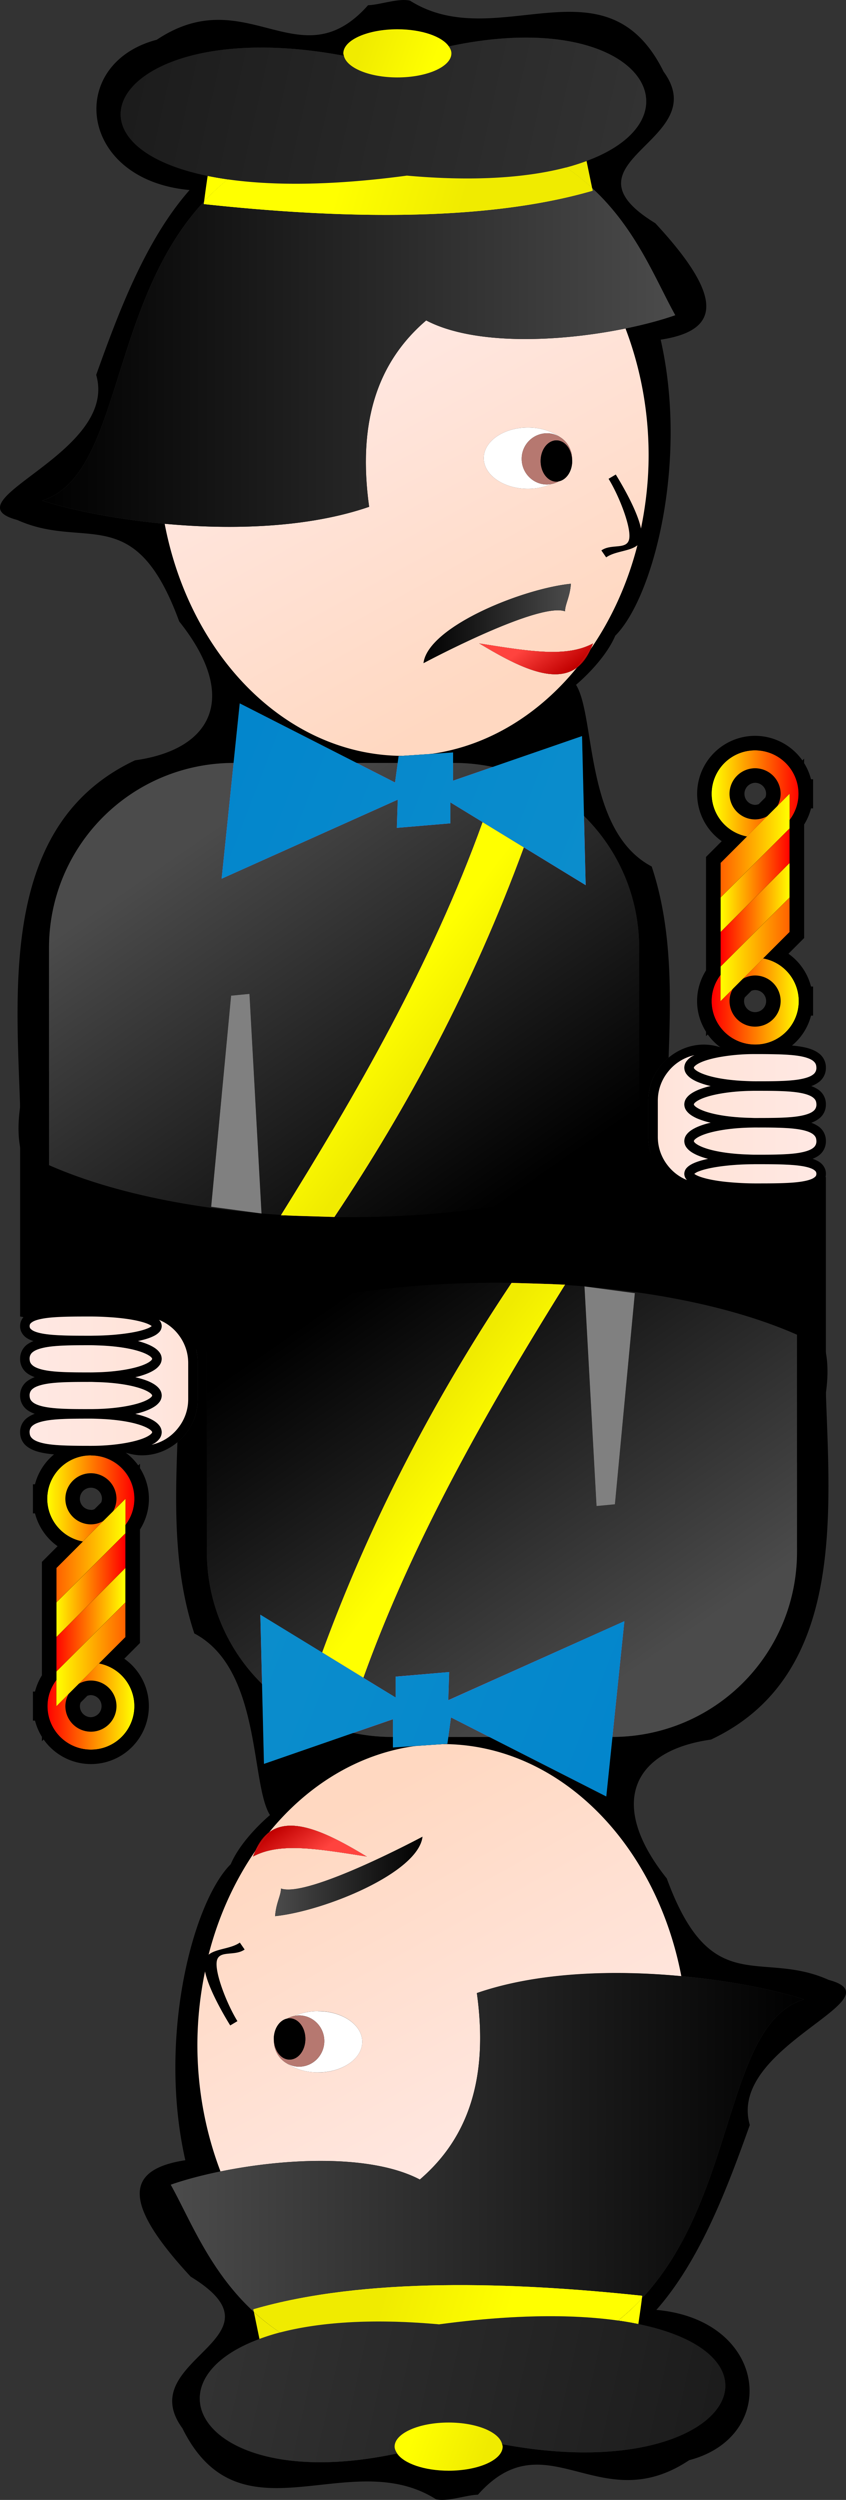 <svg xmlns="http://www.w3.org/2000/svg" overflow="visible" viewBox="0 0 58.229 171.887"><rect x="0" y="0" width="58.229" height="171.887" fill="#333333" stroke="none"/><switch><g><path d="M56.844 100.88L1.385 90.519V73.386l55.459 7.548z"/><path fill="none" d="M52.73 54.58a.76.76 0 00-.758-.758.76.76 0 00-.002 1.519c.09 0 .173-.022.253-.051l.456-.457a.731.731 0 00.051-.253zM51.212 68.831a.76.76 0 00.758.76.76.76 0 00.002-1.519.742.742 0 00-.254.051l-.454.454a.742.742 0 00-.052.254z"/><path d="M50.435 67.992a1.742 1.742 0 00-.224.839 1.763 1.763 0 001.76 1.76 1.763 1.763 0 001.76-1.76 1.762 1.762 0 00-1.76-1.759 1.73 1.73 0 00-.839.223l-.697.697zm1.537.08a.76.76 0 11-.76.759.72.72 0 01.052-.254l.454-.454a.766.766 0 01.254-.051zM51.971 52.822a1.762 1.762 0 00-1.76 1.758c.003.974.788 1.76 1.76 1.761.304 0 .586-.085.835-.221l.703-.703c.136-.25.221-.532.222-.837a1.762 1.762 0 00-1.76-1.758zm-.001 2.519a.76.76 0 01.002-1.519.76.76 0 01.758.758c0 .09-.022.174-.051.253l-.456.457a.76.76 0 01-.253.051z"/><path d="M51.971 71.822a2.987 2.987 0 00.558-5.925l-1.397 1.397a1.73 1.73 0 01.839-.223 1.762 1.762 0 011.76 1.759 1.763 1.763 0 01-1.76 1.76 1.763 1.763 0 01-1.76-1.76c.001-.306.086-.588.224-.839l-.839.839v-1.8a2.963 2.963 0 00-.616 1.8 2.991 2.991 0 002.991 2.992z"/><linearGradient id="a" y2="436.76" gradientUnits="userSpaceOnUse" x2="-282.47" gradientTransform="matrix(5.982 0 0 -5.982 1744.8 2681.7)" y1="436.76" x1="-283.47"><stop offset="0" stop-color="red"/><stop offset="1" stop-color="#ff0"/></linearGradient><path fill="url(#a)" d="M51.971 71.822a2.987 2.987 0 00.558-5.925l-1.397 1.397a1.73 1.73 0 01.839-.223 1.762 1.762 0 011.76 1.759 1.763 1.763 0 01-1.76 1.76 1.763 1.763 0 01-1.76-1.76c.001-.306.086-.588.224-.839l-.839.839v-1.8a2.963 2.963 0 00-.616 1.8 2.991 2.991 0 002.991 2.992z"/><path d="M52.806 56.12a1.736 1.736 0 01-.835.221 1.762 1.762 0 01-1.76-1.761 1.762 1.762 0 011.76-1.758 1.762 1.762 0 011.76 1.758 1.755 1.755 0 01-.222.837l.837-.837v1.802a2.969 2.969 0 00.616-1.802 2.991 2.991 0 00-5.982 0 2.989 2.989 0 002.431 2.936l1.395-1.396z"/><linearGradient id="b" y2="436.77" gradientUnits="userSpaceOnUse" x2="-282.47" gradientTransform="matrix(5.982 0 0 -5.982 1744.8 2667.5)" y1="436.77" x1="-283.47"><stop offset="0" stop-color="#ff0"/><stop offset="1" stop-color="red"/></linearGradient><path fill="url(#b)" d="M52.806 56.12a1.736 1.736 0 01-.835.221 1.762 1.762 0 01-1.76-1.761 1.762 1.762 0 011.76-1.758 1.762 1.762 0 011.76 1.758 1.755 1.755 0 01-.222.837l.837-.837v1.802a2.969 2.969 0 00.616-1.802 2.991 2.991 0 00-5.982 0 2.989 2.989 0 002.431 2.936l1.395-1.396z"/><path d="M50.435 67.992l.697-.697a1.745 1.745 0 00-.697.697zM51.971 65.841c.191 0 .378.021.559.057l1.816-1.816v-2.375l-4.75 4.75v.575a2.978 2.978 0 012.375-1.191z"/><path d="M49.596 68.831l.839-.839c.161-.295.402-.536.697-.697l1.397-1.397a2.935 2.935 0 00-.559-.057c-.973 0-1.829.472-2.375 1.19v1.8z"/><linearGradient id="c" y2="437.01" gradientUnits="userSpaceOnUse" x2="-282.47" gradientTransform="matrix(5.982 0 0 -5.982 1744.8 2681.7)" y1="437.01" x1="-283.47"><stop offset="0" stop-color="red"/><stop offset="1" stop-color="#ff0"/></linearGradient><path fill="url(#c)" d="M49.596 68.831l.839-.839c.161-.295.402-.536.697-.697l1.397-1.397a2.935 2.935 0 00-.559-.057c-.973 0-1.829.472-2.375 1.19v1.8z"/><linearGradient id="d" y2="65.269" gradientUnits="userSpaceOnUse" x2="57.286" y1="65.269" x1="49.596"><stop offset="0" stop-color="#ff0"/><stop offset="1" stop-color="red"/></linearGradient><path fill="url(#d)" d="M49.596 66.456v2.375l.839-.839.697-.697 1.398-1.398 1.816-1.816v-2.375z"/><path d="M54.346 61.706v-2.375l-4.75 4.75v2.375z"/><linearGradient id="e" y2="436.74" gradientUnits="userSpaceOnUse" x2="-282.49" gradientTransform="translate(1396.2 -2011.7) scale(4.75)" y1="436.74" x1="-283.49"><stop offset="0" stop-color="red"/><stop offset="1" stop-color="#ff0"/></linearGradient><path fill="url(#e)" d="M54.346 61.706v-2.375l-4.75 4.75v2.375z"/><path d="M54.346 59.331v-2.375l-4.75 4.75v2.375z"/><linearGradient id="f" y2="436.74" gradientUnits="userSpaceOnUse" x2="-282.49" gradientTransform="translate(1396.2 -2014.1) scale(4.75)" y1="436.74" x1="-283.49"><stop offset="0" stop-color="#ff0"/><stop offset="1" stop-color="red"/></linearGradient><path fill="url(#f)" d="M54.346 59.331v-2.375l-4.75 4.75v2.375z"/><path d="M52.806 56.12a1.75 1.75 0 00.703-.703l-.703.703zM54.346 56.956v-.574a2.976 2.976 0 01-2.375 1.19c-.192 0-.378-.021-.561-.057l-1.814 1.815v2.375l4.75-4.749z"/><path d="M54.346 56.382V54.58l-.837.837a1.75 1.75 0 01-.703.703l-1.396 1.396c.183.035.368.057.561.057a2.98 2.98 0 002.375-1.191z"/><linearGradient id="g" y2="436.51" gradientUnits="userSpaceOnUse" x2="-282.47" gradientTransform="matrix(5.982 0 0 -5.982 1744.8 2667.5)" y1="436.51" x1="-283.47"><stop offset="0" stop-color="#ff0"/><stop offset="1" stop-color="red"/></linearGradient><path fill="url(#g)" d="M54.346 56.382V54.58l-.837.837a1.75 1.75 0 01-.703.703l-1.396 1.396c.183.035.368.057.561.057a2.98 2.98 0 002.375-1.191z"/><linearGradient id="h" y2="58.143" gradientUnits="userSpaceOnUse" x2="54.342" y1="58.143" x1="46.652"><stop offset="0" stop-color="red"/><stop offset="1" stop-color="#ff0"/></linearGradient><path fill="url(#h)" d="M53.509 55.417l-.703.703-1.395 1.396-1.815 1.815v2.375l4.75-4.75V54.58z"/><path d="M44.622 78.185v-2.523c0-1.187.55-2.233 1.396-2.938.164-4.46.243-8.913-1.163-13.147C40.223 57.136 41 49.24 39.646 47.086c0 0 1.946-1.602 2.701-3.376 2.635-2.635 5.031-11.978 3.126-20.355 4.107-.627 4.387-2.883-.369-8.007-6.96-4.25 4.065-5.642.569-10.424C41.69-3.12 34.193 3.819 28.221.045c-.783-.191-2.106.299-2.886.313-4.707 5.289-8.357-1.748-14.544 2.375-6.242 1.634-5.419 9.642 2.26 10.332-3.046 3.453-4.907 8.457-6.43 12.711 1.571 5.438-10.331 8.666-5.43 9.977 4.704 2.114 8.081-1.383 11.144 6.975 4.124 5.162 2.333 8.797-3.041 9.549C.103 56.588 1.101 67.68 1.385 76.106c-.954 6.761 4.452 7.14 9.19 8.13 10.777 2.533 24.128 1.993 35.403-2.755-.01-.136-.015-.273-.022-.41a3.809 3.809 0 01-1.334-2.886zm-.629 1.926c-5.528 2.74-14.798 3.949-23.749 3.479l-.913-.027.017-.027c-.451-.029-.9-.063-1.348-.101v.003l-.069-.01c-5.408-.465-10.569-1.557-14.558-3.316v-14.93c0-7.041 5.663-12.71 12.701-12.724l.425-4.097 8.05 4.096h2.821l.065-.471.21-.014c-7.943-.066-14.575-6.86-16.311-15.958-3.363-.313-6.396-.933-8.438-1.597 5.509-1.729 4.563-13.521 11.152-20.566a63.7 63.7 0 01.244-1.756C3.044 9.79 8.467.976 23.668 3.834c-.012-.055-.037-.108-.037-.165 0-.915 1.665-1.656 3.719-1.656 1.678 0 3.079.498 3.542 1.178C43.92.393 48.627 8.016 40.371 11.069l.384 1.862c3.045 2.799 4.383 6.347 5.72 8.742-.967.339-2.143.652-3.422.915a24.479 24.479 0 011.591 8.716c0 1.741-.195 3.423-.526 5.039-.219-1.082-1.09-2.668-1.734-3.715l-.496.294c.74 1.204 1.557 3.319 1.422 4.118-.136.8-1.224.315-1.918.808l.331.478c.613-.436 1.643-.412 2.15-.834-.68 2.654-1.789 5.072-3.222 7.146-.251.575-.567.987-.938 1.264-2.632 3.232-6.134 5.395-10.035 5.937l1.508-.101v.721h.081c.907 0 1.791.098 2.645.276l6.149-2.122.134 5.493a12.68 12.68 0 013.798 9.077v14.928z"/><path d="M39.713 45.9c-1.609 1.2-4.211-.144-6.726-1.66 3.554.56 6.002.969 7.827 0-.05.146-.107.268-.164.396 1.433-2.074 2.542-4.492 3.222-7.146-.508.422-1.537.398-2.15.834l-.331-.478c.694-.493 1.782-.008 1.918-.808.135-.799-.682-2.915-1.422-4.118l.496-.294c.645 1.047 1.516 2.633 1.734 3.715.331-1.616.526-3.297.526-5.039 0-3.118-.581-6.064-1.591-8.716-4.51.925-10.395 1.188-13.72-.555-3.426 2.937-4.717 7.116-3.925 12.815-4.194 1.447-9.447 1.599-14.073 1.167 1.736 9.098 8.367 15.892 16.311 15.958l2.032-.136c3.903-.54 7.405-2.702 10.036-5.935zm-3.372-16.503c.854 0 1.624.246 2.176.638.365.216.642.561.773.975.016.042.028.084.04.128.02.083.029.17.037.257.003.036.016.07.016.106 0 .007-.003.013-.003.02 0 .01.003.019.003.029 0 .022-.006.042-.007.064.002.028.007.055.007.083 0 .708-.398 1.291-.917 1.397a1.68 1.68 0 01-.518.187 4.048 4.048 0 01-1.607.325c-1.679 0-3.042-.943-3.042-2.105 0-1.161 1.364-2.104 3.042-2.104zm2.955 10.739c-.072.933-.395 1.386-.407 1.896-1.854-.655-9.738 3.563-9.738 3.563.3-2.49 6.763-5.113 10.145-5.459z"/><linearGradient id="i" y2="194.5" gradientUnits="userSpaceOnUse" x2="179.17" gradientTransform="matrix(-.187 0 0 -.145 48.688 46.869)" y1="13.223" x1="50.845"><stop offset="0" stop-color="#ffd8c1"/><stop offset="1" stop-color="#ffeded"/></linearGradient><path d="M39.713 45.9c-1.609 1.2-4.211-.144-6.726-1.66 3.554.56 6.002.969 7.827 0-.05.146-.107.268-.164.396 1.433-2.074 2.542-4.492 3.222-7.146-.508.422-1.537.398-2.15.834l-.331-.478c.694-.493 1.782-.008 1.918-.808.135-.799-.682-2.915-1.422-4.118l.496-.294c.645 1.047 1.516 2.633 1.734 3.715.331-1.616.526-3.297.526-5.039 0-3.118-.581-6.064-1.591-8.716-4.51.925-10.395 1.188-13.72-.555-3.426 2.937-4.717 7.116-3.925 12.815-4.194 1.447-9.447 1.599-14.073 1.167 1.736 9.098 8.367 15.892 16.311 15.958l2.032-.136c3.903-.54 7.405-2.702 10.036-5.935zm-3.372-16.503c.854 0 1.624.246 2.176.638.365.216.642.561.773.975.016.042.028.084.04.128.02.083.029.17.037.257.003.036.016.07.016.106 0 .007-.003.013-.003.02 0 .01.003.019.003.029 0 .022-.006.042-.007.064.002.028.007.055.007.083 0 .708-.398 1.291-.917 1.397a1.68 1.68 0 01-.518.187 4.048 4.048 0 01-1.607.325c-1.679 0-3.042-.943-3.042-2.105 0-1.161 1.364-2.104 3.042-2.104zm2.955 10.739c-.072.933-.395 1.386-.407 1.896-1.854-.655-9.738 3.563-9.738 3.563.3-2.49 6.763-5.113 10.145-5.459z" fill="url(#i)"/><path d="M27.371 52.457h-2.822l2.637 1.342z"/><linearGradient id="j" y2="316.98" gradientUnits="userSpaceOnUse" x2="-220.19" gradientTransform="matrix(-1.14 0 0 -.877 -227.24 328.61)" y1="291.93" x1="-242.66"><stop offset="0"/><stop offset="1" stop-color="#4b4b4b"/></linearGradient><path fill="url(#j)" d="M27.371 52.457h-2.822l2.637 1.342z"/><path d="M40.195 56.104l.116 4.757-4.257-2.6c-3.484 9.5-7.997 17.887-13.037 25.412l-2.773-.084c8.951.471 18.22-.738 23.749-3.479V65.18c0-3.561-1.453-6.77-3.798-9.076z"/><linearGradient id="k" y2="309.99" gradientUnits="userSpaceOnUse" x2="-212.4" gradientTransform="matrix(-1.14 0 0 -.877 -227.24 328.61)" y1="284.94" x1="-234.87"><stop offset="0"/><stop offset="1" stop-color="#4b4b4b"/></linearGradient><path d="M40.195 56.104l.116 4.757-4.257-2.6c-3.484 9.5-7.997 17.887-13.037 25.412l-2.773-.084c8.951.471 18.22-.738 23.749-3.479V65.18c0-3.561-1.453-6.77-3.798-9.076z" fill="url(#k)"/><path d="M33.912 52.733a12.87 12.87 0 00-2.645-.276h-.081v1.217l2.726-.941z"/><linearGradient id="l" y2="319.47" gradientUnits="userSpaceOnUse" x2="-222.96" gradientTransform="matrix(-1.14 0 0 -.877 -227.24 328.61)" y1="294.42" x1="-245.44"><stop offset="0"/><stop offset="1" stop-color="#4b4b4b"/></linearGradient><path d="M33.912 52.733a12.87 12.87 0 00-2.645-.276h-.081v1.217l2.726-.941z" fill="url(#l)"/><path d="M30.999 55.174v1.438l-3.688.313.063-1.938-12.124 5.437.825-7.966A12.698 12.698 0 003.374 65.182v14.93c3.989 1.76 9.149 2.852 14.558 3.316l-3.396-.455 1.372-14.514 1.264-.123L18 83.435c.448.038.897.071 1.348.101 5.083-8.157 10.354-17.246 13.87-27.006l-2.219-1.356z"/><linearGradient id="m" y2="305.57" gradientUnits="userSpaceOnUse" x2="-207.47" gradientTransform="matrix(-1.14 0 0 -.877 -227.24 328.61)" y1="280.52" x1="-229.94"><stop offset="0"/><stop offset="1" stop-color="#4b4b4b"/></linearGradient><path d="M30.999 55.174v1.438l-3.688.313.063-1.938-12.124 5.437.825-7.966A12.698 12.698 0 003.374 65.182v14.93c3.989 1.76 9.149 2.852 14.558 3.316l-3.396-.455 1.372-14.514 1.264-.123L18 83.435c.448.038.897.071 1.348.101 5.083-8.157 10.354-17.246 13.87-27.006l-2.219-1.356z" fill="url(#m)"/><linearGradient id="n" y2="24.578" gradientUnits="userSpaceOnUse" x2="46.475" y1="24.578" x1="2.897"><stop offset="0"/><stop offset="1" stop-color="#4b4b4b"/></linearGradient><path d="M25.409 34.847c-.792-5.699.499-9.879 3.925-12.815 3.325 1.744 9.21 1.48 13.72.555 1.279-.263 2.455-.576 3.422-.915-1.337-2.395-2.675-5.943-5.72-8.742l.038.182c-7.667 2.229-17.907 1.877-26.762.919.002-.038.009-.106.018-.18-6.59 7.045-5.643 18.836-11.152 20.566 2.042.664 5.076 1.284 8.438 1.597 4.625.432 9.879.28 14.073-1.167z" fill="url(#n)"/><path d="M36.341 33.607c.592 0 1.14-.122 1.607-.325-.1.018-.2.031-.304.031-.959 0-1.738-.79-1.738-1.762a1.75 1.75 0 011.738-1.762c.319 0 .615.094.872.246-.552-.392-1.321-.638-2.176-.638-1.679 0-3.042.943-3.042 2.104.001 1.163 1.365 2.106 3.043 2.106zM39.383 31.502c0-.036-.013-.07-.016-.106.004.042.012.083.013.126 0-.007.003-.013.003-.02zM39.291 31.01c.014.042.029.084.04.128a2.094 2.094 0 00-.04-.128z" fill="#FFF"/><path d="M35.907 31.551a1.75 1.75 0 001.738 1.762c.104 0 .204-.013.304-.031a1.69 1.69 0 00.518-.187.799.799 0 01-.169.022c-.6 0-1.087-.636-1.087-1.419 0-.784.487-1.42 1.087-1.42.578 0 1.046.593 1.079 1.337.001-.021.007-.042.007-.064 0-.01-.003-.019-.003-.029-.001-.043-.009-.084-.013-.126a1.963 1.963 0 00-.037-.257c-.011-.044-.026-.086-.04-.128a1.743 1.743 0 00-.773-.975 1.708 1.708 0 00-.872-.246 1.75 1.75 0 00-1.739 1.761z" fill="#B67870"/><path d="M38.297 30.278c-.6 0-1.087.636-1.087 1.42 0 .783.487 1.419 1.087 1.419.058 0 .113-.011.169-.022.519-.106.917-.689.917-1.397 0-.028-.005-.055-.007-.083-.033-.744-.501-1.337-1.079-1.337zM40.651 44.637c-.3.435-.609.86-.938 1.264.37-.277.687-.689.938-1.264z"/><linearGradient id="o" y2="119.76" gradientUnits="userSpaceOnUse" x2="-7.992" gradientTransform="rotate(180 18.619 30.101) scale(.145)" y1="102.28" x1="-20.894"><stop offset="0" stop-color="#c10000"/><stop offset="1" stop-color="#ff433e"/></linearGradient><path d="M40.651 44.637c-.3.435-.609.86-.938 1.264.37-.277.687-.689.938-1.264z" fill="url(#o)"/><path d="M32.988 44.24c2.515 1.517 5.116 2.86 6.726 1.66.328-.403.638-.829.938-1.264.057-.129.114-.251.164-.396-1.826.969-4.274.56-7.828 0z"/><linearGradient id="p" y2="190.36" gradientUnits="userSpaceOnUse" x2="185.01" gradientTransform="matrix(-.187 0 0 -.145 48.688 46.869)" y1="9.085" x1="56.689"><stop offset="0" stop-color="#ffd8c1"/><stop offset="1" stop-color="#ffeded"/></linearGradient><path d="M32.988 44.24c2.515 1.517 5.116 2.86 6.726 1.66.328-.403.638-.829.938-1.264.057-.129.114-.251.164-.396-1.826.969-4.274.56-7.828 0z" fill="url(#p)"/><linearGradient id="q" y2="111.45" gradientUnits="userSpaceOnUse" x2="3.279" gradientTransform="rotate(180 18.619 30.101) scale(.145)" y1="93.962" x1="-9.623"><stop offset="0" stop-color="#c10000"/><stop offset="1" stop-color="#ff433e"/></linearGradient><path d="M32.988 44.24c2.515 1.517 5.116 2.86 6.726 1.66.328-.403.638-.829.938-1.264.057-.129.114-.251.164-.396-1.826.969-4.274.56-7.828 0z" fill="url(#q)"/><path fill="gray" d="M15.907 68.459l-1.372 14.514 3.396.455.069.01v-.003l-.83-15.099z"/><linearGradient id="r" y2="42.865" gradientUnits="userSpaceOnUse" x2="39.296" y1="42.865" x1="29.151"><stop offset="0"/><stop offset="1" stop-color="#4b4b4b"/></linearGradient><path d="M38.889 42.032c.013-.511.335-.963.407-1.896-3.383.346-9.846 2.97-10.146 5.46.001 0 7.886-4.219 9.739-3.564z" fill="url(#r)"/><path d="M19.332 83.563l.913.027a67.28 67.28 0 01-.896-.055.419.419 0 00-.017.028z"/><linearGradient id="s" y2="303.42" gradientUnits="userSpaceOnUse" x2="-168.49" gradientTransform="rotate(180 -75.7 192.465)" y1="300.24" x1="-172.64"><stop offset="0" stop-color="#f0eb00"/><stop offset="1" stop-color="#ff0"/></linearGradient><path d="M19.332 83.563l.913.027a67.28 67.28 0 01-.896-.055.419.419 0 00-.017.028z" fill="url(#s)"/><path d="M36.054 58.262l-2.836-1.732c-3.516 9.76-8.787 18.849-13.87 27.006.299.02.597.039.896.055l2.773.084c5.04-7.527 9.553-15.913 13.037-25.413z"/><linearGradient id="t" y2="308.35" gradientUnits="userSpaceOnUse" x2="-210.58" gradientTransform="matrix(-1.14 0 0 -.877 -227.24 328.61)" y1="283.31" x1="-233.05"><stop offset="0" stop-color="#ff44ab"/><stop offset="1" stop-color="#f6c"/></linearGradient><path d="M36.054 58.262l-2.836-1.732c-3.516 9.76-8.787 18.849-13.87 27.006.299.02.597.039.896.055l2.773.084c5.04-7.527 9.553-15.913 13.037-25.413z" fill="url(#t)"/><linearGradient id="u" y2="315.22" gradientUnits="userSpaceOnUse" x2="-177.54" gradientTransform="rotate(180 -75.7 192.465)" y1="312.04" x1="-181.7"><stop offset="0" stop-color="#f0eb00"/><stop offset="1" stop-color="#ff0"/></linearGradient><path d="M36.054 58.262l-2.836-1.732c-3.516 9.76-8.787 18.849-13.87 27.006.299.02.597.039.896.055l2.773.084c5.04-7.527 9.553-15.913 13.037-25.413z" fill="url(#u)"/><path d="M34.482 52.75s1.59.489 2.624 1.125a12.7 12.7 0 013.089 2.229l-.134-5.493-6.149 2.122c.18.038.354.091.532.137l.038-.12zM24.549 52.457l-8.05-4.096-.425 4.097.024-.001h8.451zM31.186 51.736l-1.508.101c-.63.087-1.268.143-1.917.143-.039 0-.076-.007-.115-.007l-.21.014-.065.471h3.815v-.722z"/><path d="M29.678 51.837l-2.032.136c.039 0 .076.007.115.007.65-.001 1.287-.056 1.917-.143z"/><linearGradient id="v" y2="151.9" gradientUnits="userSpaceOnUse" x2="239.34" gradientTransform="matrix(-.187 0 0 -.145 48.688 46.869)" y1="-29.372" x1="111.02"><stop offset="0" stop-color="#ffd8c1"/><stop offset="1" stop-color="#ffeded"/></linearGradient><path d="M29.678 51.837l-2.032.136c.039 0 .076.007.115.007.65-.001 1.287-.056 1.917-.143z" fill="url(#v)"/><path d="M27.374 54.986l-.063 1.938 3.688-.313v-1.438l2.22 1.355c.436-1.21.848-2.43 1.226-3.659-.178-.046-.353-.099-.532-.137l-2.726.94v-1.217h-3.815l-.185 1.342-2.637-1.342H16.1l-.024.001-.825 7.966 12.123-5.436z"/><linearGradient id="w" y2="314.36" gradientUnits="userSpaceOnUse" x2="-217.27" gradientTransform="matrix(-1.14 0 0 -.877 -227.24 328.61)" y1="289.31" x1="-239.74"><stop offset="0" stop-color="#ff44ab"/><stop offset="1" stop-color="#f6c"/></linearGradient><path d="M27.374 54.986l-.063 1.938 3.688-.313v-1.438l2.22 1.355c.436-1.21.848-2.43 1.226-3.659-.178-.046-.353-.099-.532-.137l-2.726.94v-1.217h-3.815l-.185 1.342-2.637-1.342H16.1l-.024.001-.825 7.966 12.123-5.436z" fill="url(#w)"/><path d="M37.48 54.13c-.453 1.4-.93 2.777-1.426 4.132l4.257 2.6-.116-4.757a12.648 12.648 0 00-3.089-2.229c.135.082.263.167.374.254z"/><linearGradient id="x" y2="319.88" gradientUnits="userSpaceOnUse" x2="-223.43" gradientTransform="matrix(-1.14 0 0 -.877 -227.24 328.61)" y1="294.84" x1="-245.9"><stop offset="0" stop-color="#ff44ab"/><stop offset="1" stop-color="#f6c"/></linearGradient><path d="M37.48 54.13c-.453 1.4-.93 2.777-1.426 4.132l4.257 2.6-.116-4.757a12.648 12.648 0 00-3.089-2.229c.135.082.263.167.374.254z" fill="url(#x)"/><path d="M34.482 52.75a5.54 5.54 0 00-.038.12c.933.238 1.825.573 2.662 1.005-1.034-.636-2.624-1.125-2.624-1.125z"/><linearGradient id="y" y2="330.15" gradientUnits="userSpaceOnUse" x2="-189" gradientTransform="rotate(180 -75.7 192.465)" y1="326.96" x1="-193.16"><stop offset="0" stop-color="#f0eb00"/><stop offset="1" stop-color="#ff0"/></linearGradient><path d="M34.482 52.75a5.54 5.54 0 00-.038.12c.933.238 1.825.573 2.662 1.005-1.034-.636-2.624-1.125-2.624-1.125z" fill="url(#y)"/><path d="M37.106 53.875a12.569 12.569 0 00-2.662-1.005 81.343 81.343 0 01-1.226 3.659l2.836 1.732c.496-1.354.973-2.731 1.426-4.132a4.266 4.266 0 00-.374-.254z"/><linearGradient id="z" y2="319.61" gradientUnits="userSpaceOnUse" x2="-223.12" gradientTransform="matrix(-1.14 0 0 -.877 -227.24 328.61)" y1="294.56" x1="-245.59"><stop offset="0" stop-color="#ff44ab"/><stop offset="1" stop-color="#f6c"/></linearGradient><path d="M37.106 53.875a12.569 12.569 0 00-2.662-1.005 81.343 81.343 0 01-1.226 3.659l2.836 1.732c.496-1.354.973-2.731 1.426-4.132a4.266 4.266 0 00-.374-.254z" fill="url(#z)"/><linearGradient id="A" y2="328.72" gradientUnits="userSpaceOnUse" x2="-187.9" gradientTransform="rotate(180 -75.7 192.465)" y1="325.53" x1="-192.05"><stop offset="0" stop-color="#f0eb00"/><stop offset="1" stop-color="#ff0"/></linearGradient><path d="M37.106 53.875a12.569 12.569 0 00-2.662-1.005 81.343 81.343 0 01-1.226 3.659l2.836 1.732c.496-1.354.973-2.731 1.426-4.132a4.266 4.266 0 00-.374-.254z" fill="url(#A)"/><linearGradient id="B" y2="89.645" gradientUnits="userSpaceOnUse" x2="116.11" y1="47.522" x1="6.933"><stop offset="0" stop-color="#0083cc"/><stop offset="1" stop-color="#24a4cc"/></linearGradient><path fill="url(#B)" d="M40.195 56.104l-.134-5.493-6.149 2.122-2.726.941V51.736l-1.508.101-2.032.136-.21.013-.065.471-.185 1.342-2.637-1.342-8.049-4.096-.425 4.097-.825 7.966 12.124-5.438-.063 1.938 3.688-.313v-1.437l2.219 1.355 2.836 1.733 4.257 2.599z"/><path d="M40.755 12.93l-.384-1.862c-.438.162-.904.314-1.416.448.662.441 1.258.916 1.8 1.414z"/><linearGradient id="C" y2="377.67" gradientUnits="userSpaceOnUse" x2="-172.68" gradientTransform="rotate(180 -73.935 192.525)" y1="375.23" x1="-181"><stop offset="0" stop-color="#f0eb00"/><stop offset="1" stop-color="#ff0"/></linearGradient><path d="M40.755 12.93l-.384-1.862c-.438.162-.904.314-1.416.448.662.441 1.258.916 1.8 1.414z" fill="url(#C)"/><path d="M15.685 12.335c-.491-.069-.952-.15-1.391-.24a63.7 63.7 0 00-.244 1.756 15.178 15.178 0 011.635-1.516z"/><linearGradient id="D" y2="369.73" gradientUnits="userSpaceOnUse" x2="-170.35" gradientTransform="rotate(180 -73.935 192.525)" y1="367.29" x1="-178.67"><stop offset="0" stop-color="#f0eb00"/><stop offset="1" stop-color="#ff0"/></linearGradient><path d="M15.685 12.335c-.491-.069-.952-.15-1.391-.24a63.7 63.7 0 00-.244 1.756 15.178 15.178 0 011.635-1.516z" fill="url(#D)"/><path d="M40.793 13.112l-.038-.182a14.582 14.582 0 00-1.8-1.414c-2.635.689-6.248.98-10.949.559-5.189.697-9.254.692-12.322.26-.593.473-1.135.981-1.635 1.516a3.151 3.151 0 00-.018.18c8.855.958 19.095 1.31 26.762-.919z" fill="#FDFF1F"/><linearGradient id="E" y2="373.16" gradientUnits="userSpaceOnUse" x2="-171.35" gradientTransform="rotate(180 -73.935 192.525)" y1="370.73" x1="-179.67"><stop offset="0" stop-color="#f0eb00"/><stop offset="1" stop-color="#ff0"/></linearGradient><path d="M40.793 13.112l-.038-.182a14.582 14.582 0 00-1.8-1.414c-2.635.689-6.248.98-10.949.559-5.189.697-9.254.692-12.322.26-.593.473-1.135.981-1.635 1.516a3.151 3.151 0 00-.018.18c8.855.958 19.095 1.31 26.762-.919z" fill="url(#E)"/><path d="M16.518 11.706c2.604-1.797 6.075-2.985 10.83-3.125 4.776-.03 8.221.948 10.789 2.429.744-.15 1.461-.312 2.12-.497l.115.556c8.256-3.053 3.549-10.676-9.479-7.878.104.152.177.311.177.479 0 .915-1.665 1.656-3.719 1.656-1.927 0-3.492-.655-3.682-1.491C8.467.976 3.044 9.79 14.293 12.095l.088-.583c.696.072 1.412.135 2.137.194z"/><path d="M38.136 11.01c-2.568-1.481-6.013-2.459-10.789-2.429-4.755.139-8.226 1.327-10.83 3.125 7.234.584 15.665.498 21.619-.696z" fill="#FDFF1F"/><path d="M16.518 11.706c-.724-.059-1.44-.122-2.136-.193l-.088.583c.439.09.9.171 1.391.24.27-.216.542-.43.833-.63z"/><linearGradient id="F" y2="370.98" gradientUnits="userSpaceOnUse" x2="-170.71" gradientTransform="rotate(180 -73.935 192.525)" y1="368.54" x1="-179.03"><stop offset="0" stop-color="#f0eb00"/><stop offset="1" stop-color="#ff0"/></linearGradient><path d="M16.518 11.706c-.724-.059-1.44-.122-2.136-.193l-.088.583c.439.09.9.171 1.391.24.27-.216.542-.43.833-.63z" fill="url(#F)"/><path d="M38.136 11.01c.283.163.557.332.819.506.512-.134.978-.286 1.416-.448l-.115-.556c-.659.186-1.376.348-2.12.498z"/><linearGradient id="G" y2="378.32" gradientUnits="userSpaceOnUse" x2="-172.87" gradientTransform="rotate(180 -73.935 192.525)" y1="375.88" x1="-181.19"><stop offset="0" stop-color="#f0eb00"/><stop offset="1" stop-color="#ff0"/></linearGradient><path d="M38.136 11.01c.283.163.557.332.819.506.512-.134.978-.286 1.416-.448l-.115-.556c-.659.186-1.376.348-2.12.498z" fill="url(#G)"/><path d="M16.518 11.706a15.26 15.26 0 00-.833.63c3.068.432 7.133.437 12.322-.26 4.701.421 8.314.13 10.949-.559a14.912 14.912 0 00-.819-.506c-5.955 1.193-14.386 1.279-21.619.695z" fill="#FDFF1F"/><linearGradient id="H" y2="374.29" gradientUnits="userSpaceOnUse" x2="-171.68" gradientTransform="rotate(180 -73.935 192.525)" y1="371.85" x1="-180"><stop offset="0" stop-color="#f0eb00"/><stop offset="1" stop-color="#ff0"/></linearGradient><path d="M16.518 11.706a15.26 15.26 0 00-.833.63c3.068.432 7.133.437 12.322-.26 4.701.421 8.314.13 10.949-.559a14.912 14.912 0 00-.819-.506c-5.955 1.193-14.386 1.279-21.619.695z" fill="url(#H)"/><path d="M30.892 3.19c-.463-.68-1.864-1.178-3.542-1.178-2.054 0-3.719.741-3.719 1.656 0 .057.025.11.037.165.896.168 1.813.363 2.775.616a36.575 36.575 0 014.449-1.259z"/><path d="M27.35 5.325c2.054 0 3.719-.742 3.719-1.656 0-.167-.072-.326-.177-.479-1.394.299-2.87.703-4.448 1.26a39.335 39.335 0 00-2.775-.616c.189.836 1.754 1.491 3.681 1.491z"/><linearGradient id="I" y2="19.714" gradientUnits="userSpaceOnUse" x2="82.047" y1="-5.889" x1="-33.543"><stop offset="0"/><stop offset="1" stop-color="#4b4b4b"/></linearGradient><path d="M30.892 3.19c-1.394.299-2.87.703-4.448 1.26a39.335 39.335 0 00-2.775-.616C8.467.976 3.044 9.79 14.293 12.095c.439.09.9.171 1.391.24 3.068.432 7.133.437 12.322-.26 4.701.421 8.314.13 10.949-.559.512-.134.978-.286 1.416-.448C48.627 8.015 43.92.392 30.892 3.19z" fill="url(#I)"/><linearGradient id="J" y2="4.537" gradientUnits="userSpaceOnUse" x2="29.794" y1="2.817" x1="24.953"><stop offset="0" stop-color="#f0eb00"/><stop offset="1" stop-color="#ff0"/></linearGradient><path d="M30.892 3.19c-.463-.68-1.864-1.178-3.542-1.178-2.054 0-3.719.741-3.719 1.656 0 .057.025.11.037.165.189.836 1.755 1.491 3.682 1.491 2.054 0 3.719-.742 3.719-1.656 0-.167-.072-.325-.177-.478z" fill="url(#J)"/><path d="M45.982 73.687a3.156 3.156 0 00-.706 1.975v2.523a3.16 3.16 0 00.626 1.876c-.079-2.108-.001-4.241.08-6.374zM50.779 72.62c.379.12.774.202 1.192.202a3.97 3.97 0 001.582-.329 52.877 52.877 0 00-1.582-.017 13.632 13.632 0 00-2.427.203 3.186 3.186 0 011.797 1.648c.207.008.414.018.63.018h.081a3.838 3.838 0 00-1.273-1.725zM52.232 75.001L51.971 75c-.135 0-.266.004-.396.007.044.211.069.43.069.654v1.198c.11.003.215.01.327.01l.327-.001v-1.207c0-.226-.029-.445-.066-.66z"/><path d="M56.844 75.935a1.203 1.203 0 00-.484-.988 2.079 2.079 0 00-.522-.27 1.97 1.97 0 00.522-.277c.299-.222.491-.584.484-.988a1.203 1.203 0 00-.484-.988c-.447-.337-1.068-.46-1.817-.533l-.034-.002a3.96 3.96 0 001.313-2.057h.142v-2h-.142a3.984 3.984 0 00-1.554-2.257l.786-.786.293-.293v-7.804c.213-.34.371-.714.475-1.112h.142v-2h-.144a3.923 3.923 0 00-.474-1.109v-.305l-.119.119a3.985 3.985 0 10-5.552 5.553l-.786.786-.293.293v7.803c-.385.614-.616 1.333-.616 2.111s.231 1.498.616 2.111v.303l.118-.118c.239.338.533.631.863.88a3.821 3.821 0 00-1.117-.185c-.934 0-1.778.347-2.443.9a3.815 3.815 0 00-1.396 2.938v2.523c0 1.157.523 2.184 1.335 2.887a3.803 3.803 0 002.504.951c.362 0 .707-.066 1.039-.16.723.1 1.559.159 2.472.16 1.257 0 2.398.002 3.263-.127.434-.066.8-.16 1.095-.337.295-.166.523-.482.516-.851.008-.368-.221-.685-.515-.852a2.182 2.182 0 00-.401-.177c.155-.064.305-.136.432-.233.299-.222.491-.584.484-.988a1.203 1.203 0 00-.484-.988 2.079 2.079 0 00-.522-.27 1.97 1.97 0 00.522-.277c.298-.22.49-.582.483-.986zm-.654 4.773c-.008.126-.033.18-.199.29-.248.157-.796.271-1.501.318-.707.051-1.577.052-2.519.052a19.4 19.4 0 01-1.31-.048 15.101 15.101 0 01-1.22-.124 9.257 9.257 0 01-.615-.11c-.395-.085-.707-.188-.895-.285a.7.7 0 01-.143-.091 1.06 1.06 0 01.325-.177c.561-.222 1.627-.4 2.895-.462.255-.013.517-.02.786-.021.059-.001.116-.003.176-.003 1.254 0 2.385.002 3.166.12.39.057.688.148.854.25.167.111.192.165.2.291zm-10.914-5.047c.001-.75.271-1.431.706-1.975a3.17 3.17 0 011.805-1.135c-.06.032-.13.06-.184.095a1.344 1.344 0 00-.349.316.748.748 0 00-.156.448.748.748 0 00.156.448c.163.217.399.367.693.504.266.12.6.22.964.309-.079.02-.168.035-.242.056-.433.12-.791.263-1.066.442a1.344 1.344 0 00-.349.316.748.748 0 00-.156.448.748.748 0 00.156.448c.163.217.399.367.693.504.266.12.6.22.964.309-.079.02-.168.035-.242.056-.433.12-.791.263-1.066.442a1.344 1.344 0 00-.349.316.748.748 0 00-.156.448.748.748 0 00.156.448c.163.217.399.367.693.504.225.102.489.191.785.271l-.046.008c-.429.094-.781.203-1.054.343-.137.07-.255.148-.354.252a.617.617 0 00-.181.424c0 .175.084.322.182.424l.006.005a3.196 3.196 0 01-1.384-1.076 3.16 3.16 0 01-.626-1.876v-2.522zm10.683-2.721a.54.54 0 01.23.471.544.544 0 01-.23.471c-.242.195-.774.338-1.477.398-.682.063-1.521.065-2.431.065h-.081c-.216 0-.423-.01-.63-.018-.976-.039-1.853-.161-2.497-.341-.391-.107-.697-.237-.882-.359a.72.72 0 01-.182-.157l-.028-.06.028-.06c.049-.071.2-.19.438-.297.316-.146.777-.275 1.325-.375a13.615 13.615 0 012.427-.203c.562 0 1.092.002 1.582.017.604.017 1.146.054 1.571.136.386.073.674.185.837.312zm-1.476 6.387c-.673.062-1.501.065-2.397.065h-.114c-.193 0-.378-.01-.564-.016-1.002-.036-1.903-.159-2.563-.343-.391-.107-.697-.237-.882-.359a.72.72 0 01-.182-.157l-.028-.06.028-.06c.049-.071.2-.19.438-.297.667-.309 1.95-.543 3.425-.572.109-.002.217-.006.327-.006l.327.001c1.119.001 2.125.016 2.826.151.384.072.672.184.835.312a.54.54 0 01.23.471.544.544 0 01-.23.471c-.242.196-.774.339-1.476.399zm0-2.523c-.619.057-1.371.063-2.185.064l-.327.001c-.112 0-.217-.007-.327-.01-1.098-.022-2.089-.15-2.8-.349-.391-.107-.697-.237-.882-.359a.72.72 0 01-.182-.157l-.028-.06.028-.06c.049-.071.2-.19.438-.297.657-.304 1.909-.536 3.355-.571.133-.002.263-.006.398-.006l.261.001c1.146 0 2.177.013 2.893.151.384.072.672.184.835.312a.54.54 0 01.23.471.544.544 0 01-.23.471c-.243.195-.775.337-1.477.398zm-5.503-7.973c0-.68.235-1.298.616-1.8v-7.7l1.814-1.815a2.989 2.989 0 01.56-5.925 2.991 2.991 0 012.991 2.989c0 .68-.235 1.3-.616 1.802v7.699l-1.816 1.816a2.987 2.987 0 01-.558 5.925 2.99 2.99 0 01-2.991-2.991z"/><path d="M52.298 77.524l-.327-.001c-.11 0-.218.004-.327.006v.655a3.19 3.19 0 01-.237 1.192c.187.006.371.016.564.016h.114c.127-.382.213-.783.213-1.208v-.66zM51.795 80.05c-.27.002-.531.009-.786.021a3.183 3.183 0 01-1.567 1.125c.366.055.781.095 1.22.124.469-.33.851-.767 1.133-1.27z"/><linearGradient id="K" y2="76.844" gradientUnits="userSpaceOnUse" x2="52.033" y1="76.844" x1="37.984"><stop offset="0" stop-color="#ffd8c1"/><stop offset="1" stop-color="#ffeded"/></linearGradient><path fill="url(#K)" d="M47.633 80.032c.272-.14.625-.249 1.054-.343l.046-.008a5.296 5.296 0 01-.785-.271c-.294-.137-.53-.287-.693-.504a.748.748 0 01-.156-.448.748.748 0 01.156-.448c.093-.125.211-.226.349-.316.275-.18.634-.322 1.066-.442.074-.021.163-.036.242-.056a5.647 5.647 0 01-.964-.309c-.294-.137-.53-.287-.693-.504a.748.748 0 01-.156-.448.748.748 0 01.156-.448c.093-.125.211-.226.349-.316.275-.18.634-.322 1.066-.442.074-.021.163-.036.242-.056a5.647 5.647 0 01-.964-.309c-.294-.137-.53-.287-.693-.504a.748.748 0 01-.156-.448.748.748 0 01.156-.448c.093-.125.211-.226.349-.316.054-.035.124-.063.184-.095a3.176 3.176 0 00-1.805 1.135 3.156 3.156 0 00-.706 1.975v2.523a3.16 3.16 0 00.626 1.876c.351.477.826.854 1.384 1.076l-.006-.005a.618.618 0 01-.182-.424.617.617 0 01.181-.424c.098-.104.217-.182.353-.253z"/><linearGradient id="L" y2="73.411" gradientUnits="userSpaceOnUse" x2="63.434" y1="73.411" x1="30.83"><stop offset="0" stop-color="#ffd8c1"/><stop offset="1" stop-color="#ffeded"/></linearGradient><path fill="url(#L)" d="M47.752 73.411l.028.06c.029.04.089.098.182.157.185.122.491.252.882.359.645.18 1.521.302 2.497.341.207.008.414.018.63.018h.081c.909 0 1.749-.003 2.431-.065.702-.061 1.234-.203 1.477-.398a.542.542 0 00.23-.471c-.007-.227-.069-.338-.23-.471-.163-.128-.451-.239-.835-.312-.426-.082-.967-.119-1.571-.136a52.877 52.877 0 00-1.582-.017 13.632 13.632 0 00-2.427.203c-.548.1-1.009.229-1.325.375-.238.106-.39.226-.438.297l-.03.06z"/><linearGradient id="M" y2="75.935" gradientUnits="userSpaceOnUse" x2="63.434" y1="75.935" x1="30.83"><stop offset="0" stop-color="#ffd8c1"/><stop offset="1" stop-color="#ffeded"/></linearGradient><path fill="url(#M)" d="M55.125 75.152c-.716-.139-1.746-.151-2.893-.151L51.971 75c-.135 0-.266.004-.396.007-1.446.035-2.698.268-3.355.571-.238.106-.39.226-.438.297l-.028.06.028.06c.029.04.089.098.182.157.185.122.491.252.882.359.711.198 1.702.326 2.8.349.11.003.215.01.327.01l.327-.001c.813-.001 1.565-.008 2.185-.064.702-.061 1.234-.203 1.477-.398a.542.542 0 00.23-.471c-.007-.227-.069-.338-.23-.471-.166-.129-.454-.24-.837-.313z"/><linearGradient id="N" y2="78.458" gradientUnits="userSpaceOnUse" x2="63.434" y1="78.458" x1="30.83"><stop offset="0" stop-color="#ffd8c1"/><stop offset="1" stop-color="#ffeded"/></linearGradient><path fill="url(#N)" d="M55.125 77.676c-.701-.136-1.707-.15-2.826-.151l-.327-.001c-.11 0-.218.004-.327.006-1.475.029-2.758.264-3.425.572-.238.106-.39.226-.438.297l-.028.06.028.06c.029.04.089.098.182.157.185.122.491.252.882.359.659.184 1.561.307 2.563.343.187.006.371.016.564.016h.114c.896 0 1.725-.004 2.397-.065.702-.061 1.234-.203 1.477-.398a.542.542 0 00.23-.471c-.007-.227-.069-.338-.23-.471-.165-.13-.453-.241-.836-.313z"/><linearGradient id="O" y2="80.707" gradientUnits="userSpaceOnUse" x2="63.402" y1="80.707" x1="30.941"><stop offset="0" stop-color="#ffd8c1"/><stop offset="1" stop-color="#ffeded"/></linearGradient><path fill="url(#O)" d="M55.991 80.417c-.165-.102-.464-.193-.854-.25-.781-.118-1.912-.12-3.166-.12-.06 0-.117.002-.176.003-.27.002-.531.009-.786.021-1.268.062-2.334.24-2.895.462a1.026 1.026 0 00-.325.177.686.686 0 00.143.091c.188.098.5.2.895.285.187.041.395.077.615.11.366.055.781.095 1.22.124a19.4 19.4 0 001.31.048c.941 0 1.812-.001 2.519-.052.705-.047 1.253-.161 1.501-.318.166-.11.191-.164.199-.29-.009-.126-.034-.18-.2-.291z"/><g><path fill="none" d="M5.5 117.31a.76.76 0 00.758.758.76.76 0 00.002-1.519.736.736 0 00-.253.051l-.456.457a.675.675 0 00-.051.25zM7.017 103.06a.76.76 0 00-.758-.76.76.76 0 00-.002 1.519c.09 0 .174-.022.254-.051l.454-.454c.03-.09.052-.17.052-.26z"/><path d="M7.794 103.9c.138-.251.223-.533.224-.839a1.763 1.763 0 00-1.76-1.76 1.763 1.763 0 00-1.76 1.76 1.762 1.762 0 001.76 1.759c.306 0 .588-.085.839-.223l.697-.7zm-1.537-.09a.76.76 0 11.76-.759.72.72 0 01-.052.254l-.454.454a.558.558 0 01-.254.06zM6.258 119.06a1.762 1.762 0 001.76-1.758 1.762 1.762 0 00-1.76-1.761c-.304 0-.586.085-.835.221l-.703.71c-.136.25-.221.532-.222.837.003.97.789 1.75 1.76 1.75zm.001-2.51a.76.76 0 01-.002 1.519.76.76 0 01-.758-.758c0-.09.022-.174.051-.253l.456-.457c.08-.03.163-.05.253-.05z"/><path d="M6.258 100.06a2.987 2.987 0 00-.558 5.925l1.397-1.397a1.73 1.73 0 01-.839.223 1.762 1.762 0 01-1.76-1.759 1.763 1.763 0 011.76-1.76 1.763 1.763 0 011.76 1.76 1.742 1.742 0 01-.224.839l.839-.839v1.8c.381-.502.616-1.12.616-1.8a2.988 2.988 0 00-2.991-2.98z"/><linearGradient id="P" y2="433.85" gradientUnits="userSpaceOnUse" x2="-268.31" gradientTransform="matrix(-5.982 0 0 5.982 -1601.8 -2492.5)" y1="433.85" x1="-269.31"><stop offset="0" stop-color="red"/><stop offset="1" stop-color="#ff0"/></linearGradient><path fill="url(#P)" d="M6.258 100.06a2.987 2.987 0 00-.558 5.925l1.397-1.397a1.73 1.73 0 01-.839.223 1.762 1.762 0 01-1.76-1.759 1.763 1.763 0 011.76-1.76 1.763 1.763 0 011.76 1.76 1.742 1.742 0 01-.224.839l.839-.839v1.8c.381-.502.616-1.12.616-1.8a2.988 2.988 0 00-2.991-2.98z"/><path d="M5.423 115.77c.249-.136.531-.221.835-.221a1.762 1.762 0 011.76 1.761 1.762 1.762 0 01-1.76 1.758 1.762 1.762 0 01-1.76-1.758c.001-.305.086-.587.222-.837l-.837.837v-1.802a2.969 2.969 0 00-.616 1.802 2.991 2.991 0 005.982 0 2.989 2.989 0 00-2.431-2.936l-1.395 1.4z"/><linearGradient id="Q" y2="433.86" gradientUnits="userSpaceOnUse" x2="-268.31" gradientTransform="matrix(-5.982 0 0 5.982 -1601.8 -2478.2)" y1="433.86" x1="-269.31"><stop offset="0" stop-color="#ff0"/><stop offset="1" stop-color="red"/></linearGradient><path fill="url(#Q)" d="M5.423 115.77c.249-.136.531-.221.835-.221a1.762 1.762 0 011.76 1.761 1.762 1.762 0 01-1.76 1.758 1.762 1.762 0 01-1.76-1.758c.001-.305.086-.587.222-.837l-.837.837v-1.802a2.969 2.969 0 00-.616 1.802 2.991 2.991 0 005.982 0 2.989 2.989 0 00-2.431-2.936l-1.395 1.4z"/><path d="M7.794 103.9l-.697.697c.295-.17.536-.41.697-.7zM6.258 106.05c-.191 0-.378-.021-.559-.057l-1.816 1.816v2.375l4.75-4.75v-.575a3.002 3.002 0 01-2.375 1.19z"/><path d="M8.633 103.06l-.839.839a1.745 1.745 0 01-.697.697l-1.397 1.39c.181.035.367.057.559.057.973 0 1.829-.472 2.375-1.19v-1.8z"/><linearGradient id="R" y2="434.11" gradientUnits="userSpaceOnUse" x2="-268.31" gradientTransform="matrix(-5.982 0 0 5.982 -1601.8 -2492.5)" y1="434.11" x1="-269.31"><stop offset="0" stop-color="red"/><stop offset="1" stop-color="#ff0"/></linearGradient><path fill="url(#R)" d="M8.633 103.06l-.839.839a1.745 1.745 0 01-.697.697l-1.397 1.39c.181.035.367.057.559.057.973 0 1.829-.472 2.375-1.19v-1.8z"/><linearGradient id="S" y2="82.636" gradientUnits="userSpaceOnUse" x2="142.04" gradientTransform="rotate(180 71.49 94.625)" y1="82.636" x1="134.35"><stop offset="0" stop-color="#ff0"/><stop offset="1" stop-color="red"/></linearGradient><path fill="url(#S)" d="M8.633 105.43v-2.37l-.839.84-.697.69-1.397 1.4-1.817 1.82v2.37z"/><path d="M3.883 110.18v2.38l4.75-4.75v-2.38z"/><linearGradient id="T" y2="440.4" gradientUnits="userSpaceOnUse" x2="-264.65" gradientTransform="rotate(180 -626.65 1100.5) scale(4.75)" y1="440.4" x1="-265.65"><stop offset="0" stop-color="red"/><stop offset="1" stop-color="#ff0"/></linearGradient><path fill="url(#T)" d="M3.883 110.18v2.38l4.75-4.75v-2.38z"/><path d="M3.883 112.56v2.37l4.75-4.75v-2.37z"/><linearGradient id="U" y2="440.4" gradientUnits="userSpaceOnUse" x2="-264.65" gradientTransform="rotate(180 -626.65 1101.65) scale(4.75)" y1="440.4" x1="-265.65"><stop offset="0" stop-color="#ff0"/><stop offset="1" stop-color="red"/></linearGradient><path fill="url(#U)" d="M3.883 112.56v2.37l4.75-4.75v-2.37z"/><path d="M5.423 115.77a1.75 1.75 0 00-.703.703l.703-.7zM3.883 114.93v.574a2.976 2.976 0 012.375-1.19c.192 0 .378.021.561.057l1.814-1.815v-2.375l-4.75 4.75z"/><path d="M3.883 115.5v1.802l.837-.837a1.75 1.75 0 01.703-.703l1.396-1.396a2.965 2.965 0 00-.561-.057c-.972.01-1.829.49-2.375 1.2z"/><linearGradient id="V" y2="433.61" gradientUnits="userSpaceOnUse" x2="-268.31" gradientTransform="matrix(-5.982 0 0 5.982 -1601.8 -2478.2)" y1="433.61" x1="-269.31"><stop offset="0" stop-color="#ff0"/><stop offset="1" stop-color="red"/></linearGradient><path fill="url(#V)" d="M3.883 115.5v1.802l.837-.837a1.75 1.75 0 01.703-.703l1.396-1.396a2.965 2.965 0 00-.561-.057c-.972.01-1.829.49-2.375 1.2z"/><linearGradient id="W" y2="75.511" gradientUnits="userSpaceOnUse" x2="139.09" gradientTransform="rotate(180 71.49 94.625)" y1="75.511" x1="131.4"><stop offset="0" stop-color="red"/><stop offset="1" stop-color="#ff0"/></linearGradient><path fill="url(#W)" d="M4.72 116.47l.703-.7 1.396-1.4 1.814-1.81v-2.38l-4.75 4.75v2.38z"/><path d="M13.608 93.702v2.523c0 1.187-.55 2.233-1.396 2.938-.164 4.46-.243 8.913 1.163 13.147 4.631 2.439 3.854 10.335 5.208 12.489 0 0-1.946 1.602-2.701 3.376-2.635 2.635-5.031 11.978-3.126 20.355-4.107.627-4.387 2.884.369 8.007 6.96 4.251-4.065 5.643-.569 10.425 3.983 8.044 11.48 1.104 17.452 4.879.783.19 2.106-.3 2.886-.313 4.707-5.288 8.357 1.747 14.544-2.375 6.242-1.634 5.419-9.642-2.26-10.332 3.046-3.453 4.907-8.457 6.43-12.711-1.571-5.438 10.331-8.666 5.43-9.978-4.704-2.113-8.081 1.383-11.144-6.975-4.124-5.162-2.333-8.797 3.041-9.549 9.191-4.313 8.193-15.404 7.909-23.831.954-6.761-4.452-7.14-9.19-8.13-10.777-2.533-24.128-1.993-35.403 2.755.01.136.015.273.022.41a3.744 3.744 0 011.335 2.868zm.629-1.927c5.528-2.74 14.798-3.949 23.748-3.479l.913.027-.017.027c.451.029.9.063 1.348.101v-.003l.069.01c5.408.465 10.569 1.557 14.558 3.316v14.93c0 7.041-5.663 12.71-12.701 12.724l-.425 4.097-8.05-4.096h-2.821l-.065.471-.21.014c7.943.066 14.575 6.86 16.311 15.959 3.362.313 6.396.933 8.438 1.597-5.51 1.729-4.563 13.521-11.152 20.565-.043.392-.16 1.196-.244 1.756 11.249 2.306 5.826 11.12-9.375 8.262.012.055.037.108.037.165 0 .915-1.665 1.656-3.719 1.656-1.678 0-3.079-.498-3.542-1.178-13.028 2.798-17.735-4.825-9.479-7.878l-.384-1.861c-3.045-2.799-4.383-6.348-5.72-8.742.967-.34 2.143-.652 3.422-.915a24.479 24.479 0 01-1.591-8.716c0-1.742.195-3.424.526-5.039.219 1.082 1.09 2.668 1.734 3.715l.496-.295c-.74-1.203-1.557-3.318-1.422-4.117.136-.801 1.224-.315 1.918-.809l-.331-.478c-.613.437-1.643.412-2.15.835.68-2.654 1.789-5.072 3.222-7.146.251-.575.567-.987.938-1.264 2.632-3.232 6.134-5.395 10.035-5.937l-1.508.101v-.721h-.081c-.907 0-1.791-.098-2.645-.276l-6.149 2.122-.134-5.493a12.68 12.68 0 01-3.798-9.077V91.82z"/><path d="M18.516 125.99c1.609-1.2 4.211.144 6.726 1.66-3.554-.56-6.002-.969-7.827 0 .05-.146.107-.268.164-.396-1.433 2.074-2.542 4.492-3.222 7.146.508-.423 1.537-.398 2.15-.835l.331.478c-.694.493-1.782.008-1.918.809-.135.799.682 2.914 1.422 4.117l-.496.295c-.645-1.047-1.516-2.633-1.734-3.715a25.048 25.048 0 00-.526 5.039c0 3.117.581 6.064 1.591 8.716 4.51-.925 10.395-1.188 13.72.556 3.426-2.938 4.717-7.117 3.925-12.816 4.193-1.446 9.447-1.598 14.073-1.166-1.735-9.099-8.367-15.893-16.311-15.959l-2.032.136c-3.902.54-7.404 2.7-10.036 5.94zm3.372 16.5c-.854 0-1.624-.245-2.176-.638a1.745 1.745 0 01-.773-.975 1.478 1.478 0 01-.04-.129 1.801 1.801 0 01-.037-.258c-.003-.035-.016-.069-.016-.105 0-.007.003-.014.003-.02 0-.011-.003-.02-.003-.029 0-.022.006-.043.007-.064-.002-.028-.007-.055-.007-.083 0-.708.398-1.29.917-1.397.16-.088.332-.153.518-.187a4.066 4.066 0 011.607-.325c1.679 0 3.042.943 3.042 2.105s-1.363 2.11-3.042 2.11zm-2.955-10.74c.072-.933.395-1.386.407-1.896 1.854.655 9.738-3.563 9.738-3.563-.299 2.49-6.762 5.11-10.145 5.46z"/><linearGradient id="X" y2="74.651" gradientUnits="userSpaceOnUse" x2="-274.52" gradientTransform="matrix(.187 0 0 .145 94.292 142.39)" y1="-106.63" x1="-402.85"><stop offset="0" stop-color="#ffd8c1"/><stop offset="1" stop-color="#ffeded"/></linearGradient><path d="M18.516 125.99c1.609-1.2 4.211.144 6.726 1.66-3.554-.56-6.002-.969-7.827 0 .05-.146.107-.268.164-.396-1.433 2.074-2.542 4.492-3.222 7.146.508-.423 1.537-.398 2.15-.835l.331.478c-.694.493-1.782.008-1.918.809-.135.799.682 2.914 1.422 4.117l-.496.295c-.645-1.047-1.516-2.633-1.734-3.715a25.048 25.048 0 00-.526 5.039c0 3.117.581 6.064 1.591 8.716 4.51-.925 10.395-1.188 13.72.556 3.426-2.938 4.717-7.117 3.925-12.816 4.193-1.446 9.447-1.598 14.073-1.166-1.735-9.099-8.367-15.893-16.311-15.959l-2.032.136c-3.902.54-7.404 2.7-10.036 5.94zm3.372 16.5c-.854 0-1.624-.245-2.176-.638a1.745 1.745 0 01-.773-.975 1.478 1.478 0 01-.04-.129 1.801 1.801 0 01-.037-.258c-.003-.035-.016-.069-.016-.105 0-.007.003-.014.003-.02 0-.011-.003-.02-.003-.029 0-.022.006-.043.007-.064-.002-.028-.007-.055-.007-.083 0-.708.398-1.29.917-1.397.16-.088.332-.153.518-.187a4.066 4.066 0 011.607-.325c1.679 0 3.042.943 3.042 2.105s-1.363 2.11-3.042 2.11zm-2.955-10.74c.072-.933.395-1.386.407-1.896 1.854.655 9.738-3.563 9.738-3.563-.299 2.49-6.762 5.11-10.145 5.46z" fill="url(#X)"/><path d="M30.859 119.43h2.821l-2.637-1.34z"/><linearGradient id="Y" y2="297.17" gradientUnits="userSpaceOnUse" x2="-294.51" gradientTransform="matrix(1.14 0 0 .877 370.22 -139.36)" y1="272.12" x1="-316.98"><stop offset="0"/><stop offset="1" stop-color="#4b4b4b"/></linearGradient><path fill="url(#Y)" d="M30.859 119.43h2.821l-2.637-1.34z"/><path d="M18.035 115.78l-.116-4.757 4.257 2.6c3.484-9.5 7.997-17.887 13.037-25.412l2.772.084c-8.95-.471-18.22.738-23.748 3.479v14.93c0 3.57 1.453 6.78 3.798 9.08z"/><linearGradient id="Z" y2="290.18" gradientUnits="userSpaceOnUse" x2="-286.72" gradientTransform="matrix(1.14 0 0 .877 370.22 -139.36)" y1="265.13" x1="-309.19"><stop offset="0"/><stop offset="1" stop-color="#4b4b4b"/></linearGradient><path d="M18.035 115.78l-.116-4.757 4.257 2.6c3.484-9.5 7.997-17.887 13.037-25.412l2.772.084c-8.95-.471-18.22.738-23.748 3.479v14.93c0 3.57 1.453 6.78 3.798 9.08z" fill="url(#Z)"/><path d="M24.318 119.15a12.87 12.87 0 002.645.276h.081v-1.217l-2.726.94z"/><linearGradient id="aa" y2="299.66" gradientUnits="userSpaceOnUse" x2="-297.28" gradientTransform="matrix(1.14 0 0 .877 370.22 -139.36)" y1="274.62" x1="-319.76"><stop offset="0"/><stop offset="1" stop-color="#4b4b4b"/></linearGradient><path d="M24.318 119.15a12.87 12.87 0 002.645.276h.081v-1.217l-2.726.94z" fill="url(#aa)"/><path d="M27.231 116.71v-1.438l3.688-.313-.063 1.938 12.124-5.438-.825 7.966a12.698 12.698 0 0012.701-12.724v-14.93c-3.988-1.76-9.149-2.852-14.558-3.316l3.396.455-1.372 14.514-1.264.123-.83-15.099a72.937 72.937 0 00-1.348-.101c-5.083 8.157-10.354 17.246-13.87 27.006l2.221 1.35z"/><linearGradient id="ab" y2="285.76" gradientUnits="userSpaceOnUse" x2="-281.79" gradientTransform="matrix(1.14 0 0 .877 370.22 -139.36)" y1="260.71" x1="-304.26"><stop offset="0"/><stop offset="1" stop-color="#4b4b4b"/></linearGradient><path d="M27.231 116.71v-1.438l3.688-.313-.063 1.938 12.124-5.438-.825 7.966a12.698 12.698 0 0012.701-12.724v-14.93c-3.988-1.76-9.149-2.852-14.558-3.316l3.396.455-1.372 14.514-1.264.123-.83-15.099a72.937 72.937 0 00-1.348-.101c-5.083 8.157-10.354 17.246-13.87 27.006l2.221 1.35z" fill="url(#ab)"/><linearGradient id="ac" y2="41.944" gradientUnits="userSpaceOnUse" x2="131.23" gradientTransform="rotate(180 71.49 94.625)" y1="41.944" x1="87.647"><stop offset="0"/><stop offset="1" stop-color="#4b4b4b"/></linearGradient><path d="M32.821 137.04c.792 5.699-.499 9.879-3.925 12.816-3.325-1.744-9.21-1.48-13.72-.556-1.279.263-2.455.575-3.422.915 1.337 2.395 2.675 5.943 5.72 8.742l-.038-.183c7.667-2.229 17.907-1.877 26.762-.919a3.242 3.242 0 01-.018.18c6.59-7.045 5.643-18.836 11.152-20.565-2.043-.664-5.076-1.284-8.438-1.597-4.626-.44-9.88-.29-14.073 1.16z" fill="url(#ac)"/><path d="M21.888 138.28c-.592 0-1.14.123-1.607.325.1-.019.2-.031.304-.031.959 0 1.738.79 1.738 1.763s-.779 1.762-1.738 1.762c-.319 0-.615-.094-.872-.246.552.393 1.321.638 2.176.638 1.679 0 3.042-.942 3.042-2.104s-1.364-2.1-3.043-2.1zM18.846 140.38c0 .036.013.07.016.105-.004-.041-.012-.082-.013-.125 0 .01-.003.02-.003.02zM18.939 140.88c-.014-.043-.029-.085-.04-.129l.04.13z" fill="#FFF"/><path d="M22.323 140.34c0-.973-.779-1.763-1.738-1.763-.104 0-.204.013-.304.031a1.69 1.69 0 00-.518.187.798.798 0 01.169-.021c.6 0 1.087.636 1.087 1.419 0 .784-.487 1.42-1.087 1.42-.578 0-1.046-.593-1.079-1.337-.001.021-.007.042-.007.064 0 .01.003.019.003.029.001.043.009.084.013.125.008.088.018.175.037.258.011.044.026.086.04.129a1.75 1.75 0 001.645 1.221c.959-.01 1.739-.8 1.739-1.77z" fill="#B67870"/><path d="M19.932 141.61c.6 0 1.087-.636 1.087-1.42 0-.783-.487-1.419-1.087-1.419a.868.868 0 00-.169.021c-.519.107-.917.689-.917 1.397 0 .028.005.055.007.083.033.75.501 1.34 1.079 1.34zM17.579 127.25c.3-.435.609-.86.938-1.264-.371.27-.687.69-.938 1.26z"/><linearGradient id="ad" y2="-.092" gradientUnits="userSpaceOnUse" x2="-592.88" gradientTransform="translate(105.74 129.05) scale(.145)" y1="-17.578" x1="-605.79"><stop offset="0" stop-color="#c10000"/><stop offset="1" stop-color="#ff433e"/></linearGradient><path d="M17.579 127.25c.3-.435.609-.86.938-1.264-.371.27-.687.69-.938 1.26z" fill="url(#ad)"/><path d="M25.242 127.65c-2.515-1.517-5.116-2.86-6.726-1.66-.328.403-.638.829-.938 1.264-.057.129-.114.251-.164.396 1.826-.97 4.274-.56 7.828 0z"/><linearGradient id="ae" y2="70.51" gradientUnits="userSpaceOnUse" x2="-268.68" gradientTransform="matrix(.187 0 0 .145 94.292 142.39)" y1="-110.77" x1="-397"><stop offset="0" stop-color="#ffd8c1"/><stop offset="1" stop-color="#ffeded"/></linearGradient><path d="M25.242 127.65c-2.515-1.517-5.116-2.86-6.726-1.66-.328.403-.638.829-.938 1.264-.057.129-.114.251-.164.396 1.826-.97 4.274-.56 7.828 0z" fill="url(#ae)"/><linearGradient id="af" y2="-8.408" gradientUnits="userSpaceOnUse" x2="-581.61" gradientTransform="translate(105.74 129.05) scale(.145)" y1="-25.895" x1="-594.51"><stop offset="0" stop-color="#c10000"/><stop offset="1" stop-color="#ff433e"/></linearGradient><path d="M25.242 127.65c-2.515-1.517-5.116-2.86-6.726-1.66-.328.403-.638.829-.938 1.264-.057.129-.114.251-.164.396 1.826-.97 4.274-.56 7.828 0z" fill="url(#af)"/><path fill="gray" d="M42.323 103.43l1.372-14.516-3.397-.455-.069-.01v.003l.83 15.098z"/><linearGradient id="ag" y2="60.233" gradientUnits="userSpaceOnUse" x2="124.05" gradientTransform="rotate(180 71.49 94.625)" y1="60.233" x1="113.9"><stop offset="0"/><stop offset="1" stop-color="#4b4b4b"/></linearGradient><path d="M19.34 129.85c-.013.511-.335.964-.407 1.896 3.383-.347 9.846-2.97 10.146-5.46 0 0-7.885 4.22-9.739 3.56z" fill="url(#ag)"/><path d="M38.898 88.324l-.913-.027c.3.016.598.035.896.055l.017-.028z"/><linearGradient id="ah" y2="286.06" gradientUnits="userSpaceOnUse" x2="-253.24" gradientTransform="translate(294.38 -195.68)" y1="282.87" x1="-257.39"><stop offset="0" stop-color="#f0eb00"/><stop offset="1" stop-color="#ff0"/></linearGradient><path d="M38.898 88.324l-.913-.027c.3.016.598.035.896.055l.017-.028z" fill="url(#ah)"/><path d="M22.175 113.62l2.836 1.732c3.516-9.76 8.787-18.849 13.87-27.006a67.28 67.28 0 00-.896-.055l-2.772-.084c-5.041 7.533-9.553 15.915-13.038 25.415z"/><linearGradient id="ai" y2="288.55" gradientUnits="userSpaceOnUse" x2="-284.9" gradientTransform="matrix(1.14 0 0 .877 370.22 -139.36)" y1="263.5" x1="-307.37"><stop offset="0" stop-color="#ff44ab"/><stop offset="1" stop-color="#f6c"/></linearGradient><path d="M22.175 113.62l2.836 1.732c3.516-9.76 8.787-18.849 13.87-27.006a67.28 67.28 0 00-.896-.055l-2.772-.084c-5.041 7.533-9.553 15.915-13.038 25.415z" fill="url(#ai)"/><linearGradient id="aj" y2="297.86" gradientUnits="userSpaceOnUse" x2="-262.29" gradientTransform="translate(294.38 -195.68)" y1="294.67" x1="-266.45"><stop offset="0" stop-color="#f0eb00"/><stop offset="1" stop-color="#ff0"/></linearGradient><path d="M22.175 113.62l2.836 1.732c3.516-9.76 8.787-18.849 13.87-27.006a67.28 67.28 0 00-.896-.055l-2.772-.084c-5.041 7.533-9.553 15.915-13.038 25.415z" fill="url(#aj)"/><path d="M23.748 119.14s-1.59-.489-2.624-1.125a12.7 12.7 0 01-3.089-2.229l.134 5.493 6.149-2.122c-.18-.038-.354-.091-.532-.137l-.038.12zM33.68 119.43l8.05 4.096.425-4.097-.024.001H33.68zM27.043 120.15l1.508-.101c.63-.087 1.268-.143 1.917-.143.039 0 .076.007.115.007l.21-.014.065-.471h-3.815v.71z"/><path d="M28.551 120.05l2.032-.136c-.039 0-.076-.007-.115-.007-.649.01-1.287.06-1.917.15z"/><linearGradient id="ak" y2="32.015" gradientUnits="userSpaceOnUse" x2="-214.38" gradientTransform="matrix(.187 0 0 .145 94.292 142.39)" y1="-149.23" x1="-342.68"><stop offset="0" stop-color="#ffd8c1"/><stop offset="1" stop-color="#ffeded"/></linearGradient><path d="M28.551 120.05l2.032-.136c-.039 0-.076-.007-.115-.007-.649.01-1.287.06-1.917.15z" fill="url(#ak)"/><path d="M30.856 116.9l.063-1.938-3.688.313v1.438l-2.22-1.355a81.343 81.343 0 00-1.226 3.659c.178.046.353.099.532.137l2.726-.94v1.217h3.815l.185-1.342 2.637 1.342h8.45l.024-.001.825-7.966-12.123 5.43z"/><linearGradient id="al" y2="294.55" gradientUnits="userSpaceOnUse" x2="-291.59" gradientTransform="matrix(1.14 0 0 .877 370.22 -139.36)" y1="269.51" x1="-314.06"><stop offset="0" stop-color="#ff44ab"/><stop offset="1" stop-color="#f6c"/></linearGradient><path d="M30.856 116.9l.063-1.938-3.688.313v1.438l-2.22-1.355a81.343 81.343 0 00-1.226 3.659c.178.046.353.099.532.137l2.726-.94v1.217h3.815l.185-1.342 2.637 1.342h8.45l.024-.001.825-7.966-12.123 5.43z" fill="url(#al)"/><path d="M20.75 117.76c.453-1.4.93-2.777 1.426-4.132l-4.257-2.6.116 4.757a12.648 12.648 0 003.089 2.229 12.58 12.58 0 01-.374-.26z"/><linearGradient id="am" y2="300.07" gradientUnits="userSpaceOnUse" x2="-297.74" gradientTransform="matrix(1.14 0 0 .877 370.22 -139.36)" y1="275.03" x1="-320.22"><stop offset="0" stop-color="#ff44ab"/><stop offset="1" stop-color="#f6c"/></linearGradient><path d="M20.75 117.76c.453-1.4.93-2.777 1.426-4.132l-4.257-2.6.116 4.757a12.648 12.648 0 003.089 2.229 12.58 12.58 0 01-.374-.26z" fill="url(#am)"/><path d="M23.748 119.14l.038-.12a12.569 12.569 0 01-2.662-1.005c1.034.63 2.624 1.12 2.624 1.12z"/><linearGradient id="an" y2="312.79" gradientUnits="userSpaceOnUse" x2="-273.75" gradientTransform="translate(294.38 -195.68)" y1="309.6" x1="-277.9"><stop offset="0" stop-color="#f0eb00"/><stop offset="1" stop-color="#ff0"/></linearGradient><path d="M23.748 119.14l.038-.12a12.569 12.569 0 01-2.662-1.005c1.034.63 2.624 1.12 2.624 1.12z" fill="url(#an)"/><path d="M21.124 118.01c.837.432 1.729.767 2.662 1.005.378-1.229.79-2.449 1.226-3.659l-2.836-1.732a113.779 113.779 0 00-1.426 4.132c.111.08.239.17.374.25z"/><linearGradient id="ao" y2="299.8" gradientUnits="userSpaceOnUse" x2="-297.44" gradientTransform="matrix(1.14 0 0 .877 370.22 -139.36)" y1="274.75" x1="-319.91"><stop offset="0" stop-color="#ff44ab"/><stop offset="1" stop-color="#f6c"/></linearGradient><path d="M21.124 118.01c.837.432 1.729.767 2.662 1.005.378-1.229.79-2.449 1.226-3.659l-2.836-1.732a113.779 113.779 0 00-1.426 4.132c.111.08.239.17.374.25z" fill="url(#ao)"/><linearGradient id="ap" y2="311.35" gradientUnits="userSpaceOnUse" x2="-272.65" gradientTransform="translate(294.38 -195.68)" y1="308.16" x1="-276.8"><stop offset="0" stop-color="#f0eb00"/><stop offset="1" stop-color="#ff0"/></linearGradient><path d="M21.124 118.01c.837.432 1.729.767 2.662 1.005.378-1.229.79-2.449 1.226-3.659l-2.836-1.732a113.779 113.779 0 00-1.426 4.132c.111.08.239.17.374.25z" fill="url(#ap)"/><linearGradient id="aq" y2="107.01" gradientUnits="userSpaceOnUse" x2="200.86" gradientTransform="rotate(180 71.49 94.625)" y1="64.889" x1="91.682"><stop offset="0" stop-color="#0083cc"/><stop offset="1" stop-color="#24a4cc"/></linearGradient><path fill="url(#aq)" d="M18.035 115.78l.133 5.5 6.15-2.13 2.725-.94v1.94l1.508-.1 2.032-.14.21-.01.066-.47.184-1.34 2.637 1.34 8.05 4.09.425-4.09.825-7.97-12.124 5.44.062-1.94-3.687.32v1.43l-2.22-1.35-2.836-1.74-4.257-2.6z"/><path d="M17.474 158.96l.384 1.861c.438-.162.904-.314 1.416-.447-.661-.44-1.258-.91-1.8-1.41z"/><linearGradient id="ar" y2="360.31" gradientUnits="userSpaceOnUse" x2="-257.42" gradientTransform="translate(290.85 -195.8)" y1="357.87" x1="-265.74"><stop offset="0" stop-color="#f0eb00"/><stop offset="1" stop-color="#ff0"/></linearGradient><path d="M17.474 158.96l.384 1.861c.438-.162.904-.314 1.416-.447-.661-.44-1.258-.91-1.8-1.41z" fill="url(#ar)"/><path d="M42.545 159.55c.49.069.951.15 1.391.24.084-.56.201-1.364.244-1.756-.5.54-1.042 1.05-1.635 1.52z"/><linearGradient id="as" y2="352.37" gradientUnits="userSpaceOnUse" x2="-255.09" gradientTransform="translate(290.85 -195.8)" y1="349.93" x1="-263.41"><stop offset="0" stop-color="#f0eb00"/><stop offset="1" stop-color="#ff0"/></linearGradient><path d="M42.545 159.55c.49.069.951.15 1.391.24.084-.56.201-1.364.244-1.756-.5.54-1.042 1.05-1.635 1.52z" fill="url(#as)"/><path d="M17.436 158.77l.038.183c.542.498 1.139.973 1.8 1.414 2.635-.689 6.248-.98 10.949-.56 5.189-.697 9.254-.692 12.322-.261.593-.473 1.135-.98 1.635-1.516.009-.074.016-.142.018-.18-8.855-.94-19.095-1.3-26.762.93z" fill="#FDFF1F"/><linearGradient id="at" y2="355.8" gradientUnits="userSpaceOnUse" x2="-256.1" gradientTransform="translate(290.85 -195.8)" y1="353.36" x1="-264.42"><stop offset="0" stop-color="#f0eb00"/><stop offset="1" stop-color="#ff0"/></linearGradient><path d="M17.436 158.77l.038.183c.542.498 1.139.973 1.8 1.414 2.635-.689 6.248-.98 10.949-.56 5.189-.697 9.254-.692 12.322-.261.593-.473 1.135-.98 1.635-1.516.009-.074.016-.142.018-.18-8.855-.94-19.095-1.3-26.762.93z" fill="url(#at)"/><path d="M41.711 160.18c-2.604 1.797-6.074 2.984-10.829 3.124-4.776.03-8.221-.948-10.789-2.429-.744.15-1.461.313-2.12.497l-.115-.556c-8.256 3.053-3.549 10.676 9.479 7.878-.104-.152-.177-.312-.177-.479 0-.915 1.665-1.656 3.719-1.656 1.927 0 3.492.655 3.682 1.491 15.201 2.858 20.624-5.956 9.375-8.262l-.088.583c-.695-.06-1.412-.12-2.137-.18z"/><path d="M20.093 160.88c2.568 1.48 6.013 2.459 10.789 2.429 4.755-.14 8.226-1.327 10.829-3.124-7.233-.59-15.664-.51-21.618.69z" fill="#FDFF1F"/><path d="M41.711 160.18c.725.059 1.441.121 2.137.192l.088-.583c-.439-.09-.9-.171-1.391-.24-.27.22-.543.43-.834.63z"/><linearGradient id="au" y2="353.61" gradientUnits="userSpaceOnUse" x2="-255.47" gradientTransform="translate(290.85 -195.8)" y1="351.17" x1="-263.79"><stop offset="0" stop-color="#f0eb00"/><stop offset="1" stop-color="#ff0"/></linearGradient><path d="M41.711 160.18c.725.059 1.441.121 2.137.192l.088-.583c-.439-.09-.9-.171-1.391-.24-.27.22-.543.43-.834.63z" fill="url(#au)"/><path d="M20.093 160.88a15.15 15.15 0 01-.819-.506c-.512.133-.978.285-1.416.447l.115.556c.659-.19 1.376-.35 2.12-.5z"/><linearGradient id="av" y2="360.96" gradientUnits="userSpaceOnUse" x2="-257.61" gradientTransform="translate(290.85 -195.8)" y1="358.52" x1="-265.93"><stop offset="0" stop-color="#f0eb00"/><stop offset="1" stop-color="#ff0"/></linearGradient><path d="M20.093 160.88a15.15 15.15 0 01-.819-.506c-.512.133-.978.285-1.416.447l.115.556c.659-.19 1.376-.35 2.12-.5z" fill="url(#av)"/><path d="M41.711 160.18c.291-.201.563-.415.834-.631-3.068-.432-7.133-.437-12.322.261-4.701-.421-8.314-.13-10.949.56.263.174.536.343.819.506 5.954-1.2 14.385-1.28 21.618-.7z" fill="#FDFF1F"/><linearGradient id="aw" y2="356.92" gradientUnits="userSpaceOnUse" x2="-256.43" gradientTransform="translate(290.85 -195.8)" y1="354.48" x1="-264.75"><stop offset="0" stop-color="#f0eb00"/><stop offset="1" stop-color="#ff0"/></linearGradient><path d="M41.711 160.18c.291-.201.563-.415.834-.631-3.068-.432-7.133-.437-12.322.261-4.701-.421-8.314-.13-10.949.56.263.174.536.343.819.506 5.954-1.2 14.385-1.28 21.618-.7z" fill="url(#aw)"/><path d="M27.337 168.7c.463.68 1.864 1.178 3.542 1.178 2.054 0 3.719-.741 3.719-1.656 0-.057-.025-.11-.037-.165a39.212 39.212 0 01-2.775-.616c-1.578.55-3.055.96-4.449 1.26z"/><path d="M30.879 166.56c-2.054 0-3.719.741-3.719 1.656 0 .167.072.326.177.479a36.12 36.12 0 004.448-1.26c.962.253 1.88.448 2.775.616-.188-.84-1.754-1.5-3.681-1.5z"/><linearGradient id="ax" y2="37.081" gradientUnits="userSpaceOnUse" x2="166.8" gradientTransform="rotate(180 71.49 94.625)" y1="11.478" x1="51.208"><stop offset="0"/><stop offset="1" stop-color="#4b4b4b"/></linearGradient><path d="M27.337 168.7a36.12 36.12 0 004.448-1.26c.962.253 1.88.448 2.775.616 15.201 2.858 20.624-5.956 9.375-8.262-.439-.09-.9-.171-1.391-.24-3.068-.432-7.133-.437-12.322.261-4.701-.421-8.314-.13-10.949.56-.512.133-.978.285-1.416.447-8.255 3.04-3.548 10.66 9.48 7.87z" fill="url(#ax)"/><linearGradient id="ay" y2="21.904" gradientUnits="userSpaceOnUse" x2="114.54" gradientTransform="rotate(180 71.49 94.625)" y1="20.185" x1="109.7"><stop offset="0" stop-color="#f0eb00"/><stop offset="1" stop-color="#ff0"/></linearGradient><path d="M27.337 168.7c.463.68 1.864 1.178 3.542 1.178 2.054 0 3.719-.741 3.719-1.656 0-.057-.025-.11-.037-.165-.189-.836-1.755-1.491-3.682-1.491-2.054 0-3.719.741-3.719 1.656.001.15.073.31.177.47z" fill="url(#ay)"/><path d="M12.248 98.2a3.156 3.156 0 00.706-1.975v-2.523a3.16 3.16 0 00-.626-1.876c.079 2.108.001 4.24-.08 6.374zM7.451 99.267a3.926 3.926 0 00-1.192-.202 3.97 3.97 0 00-1.582.329c.49.015 1.021.017 1.582.017.899.002 1.735-.077 2.427-.203a3.186 3.186 0 01-1.797-1.648c-.207-.008-.414-.018-.63-.018h-.081a3.828 3.828 0 001.273 1.725zM5.998 96.886l.261.001c.135 0 .266-.004.396-.007a3.203 3.203 0 01-.069-.654v-1.198c-.11-.003-.215-.01-.327-.01l-.327.001v1.207c-.001.226.028.445.066.66z"/><path d="M1.385 95.952c-.007.405.186.767.484.988.152.115.332.198.522.27a1.97 1.97 0 00-.522.277 1.203 1.203 0 00-.484.988c-.007.405.186.767.484.988.447.337 1.068.46 1.817.533l.034.002a3.96 3.96 0 00-1.313 2.057h-.14v2h.142c.24.925.795 1.721 1.554 2.257l-.786.786-.293.293v7.803c-.213.34-.371.714-.475 1.112h-.142v2h.143c.103.397.261.771.474 1.109v.305l.119-.119a3.985 3.985 0 105.552-5.553l.786-.786.293-.293v-7.803c.385-.614.616-1.333.616-2.111s-.231-1.498-.616-2.111v-.303l-.118.118a4.002 4.002 0 00-.863-.88c.355.108.726.185 1.117.185.934 0 1.778-.347 2.443-.9a3.815 3.815 0 001.396-2.938v-2.523a3.809 3.809 0 00-1.335-2.887 3.803 3.803 0 00-2.504-.951c-.362 0-.707.066-1.039.16-.723-.1-1.559-.159-2.472-.16-1.257 0-2.398-.002-3.263.127-.434.066-.8.16-1.095.337-.295.166-.523.482-.516.851-.008.371.221.687.515.854.121.071.257.128.401.177a1.904 1.904 0 00-.432.233 1.203 1.203 0 00-.484.988c-.007.405.186.767.484.988.152.115.332.198.522.27a1.97 1.97 0 00-.522.277 1.21 1.21 0 00-.484.989zm.655-4.773c.008-.126.033-.18.199-.29.248-.157.796-.271 1.501-.318.707-.051 1.577-.052 2.519-.052.459 0 .893.02 1.31.048.438.029.854.069 1.22.124.221.033.429.069.615.11.395.085.707.188.895.285a.7.7 0 01.143.091 1.06 1.06 0 01-.325.177c-.561.222-1.627.4-2.895.462-.255.013-.517.02-.786.021-.059.001-.116.003-.176.003-1.254 0-2.385-.002-3.166-.12-.39-.057-.688-.148-.854-.25-.167-.112-.193-.165-.2-.291zm10.914 5.047a3.156 3.156 0 01-.706 1.975 3.17 3.17 0 01-1.805 1.135c.06-.032.13-.06.184-.095.138-.091.256-.191.349-.316a.748.748 0 00.156-.448.748.748 0 00-.156-.448c-.163-.217-.399-.367-.693-.504-.266-.12-.6-.22-.964-.309.079-.02.168-.035.242-.056.433-.12.791-.263 1.066-.442.138-.091.256-.191.349-.316a.748.748 0 00.156-.448.748.748 0 00-.156-.448c-.163-.217-.399-.367-.693-.504-.266-.12-.6-.22-.964-.309.079-.02.168-.035.242-.056.433-.12.791-.263 1.066-.442.138-.091.256-.191.349-.316a.748.748 0 00.156-.448.748.748 0 00-.156-.448c-.163-.217-.399-.367-.693-.504a5.222 5.222 0 00-.785-.271l.046-.008c.429-.094.781-.203 1.054-.343.137-.07.255-.148.354-.252a.617.617 0 00.181-.424.618.618 0 00-.182-.424l-.006-.005c.558.223 1.033.6 1.384 1.076a3.16 3.16 0 01.626 1.876v2.522zM2.27 98.946a.54.54 0 01-.23-.471.544.544 0 01.23-.471c.242-.195.774-.338 1.477-.398.682-.063 1.521-.065 2.431-.065h.081c.216 0 .423.01.63.018.976.039 1.853.161 2.497.341.391.107.697.237.882.359a.72.72 0 01.182.157l.028.06-.028.06c-.049.071-.2.19-.438.297-.316.146-.777.275-1.325.375-.691.126-1.527.205-2.427.203-.562 0-1.092-.002-1.582-.017-.604-.017-1.146-.054-1.571-.136-.386-.072-.674-.184-.837-.312zm1.477-6.386c.673-.062 1.501-.065 2.397-.065h.114c.193 0 .378.01.564.016 1.002.036 1.903.159 2.563.343.391.107.697.237.882.359a.72.72 0 01.182.157l.028.06-.028.06c-.049.071-.2.19-.438.297-.667.309-1.95.543-3.425.572-.109.002-.217.006-.327.006l-.327-.001c-1.119-.001-2.125-.016-2.826-.151-.384-.072-.672-.184-.835-.312a.54.54 0 01-.23-.471.544.544 0 01.23-.471c.241-.196.773-.339 1.476-.399zm0 2.523c.619-.057 1.371-.063 2.185-.064l.327-.001c.112 0 .217.007.327.01 1.098.022 2.089.15 2.8.349.391.107.697.237.882.359a.72.72 0 01.182.157l.028.06-.028.06c-.049.071-.2.19-.438.297-.657.304-1.909.536-3.355.571-.131.003-.262.007-.396.007L6 96.887c-1.146 0-2.177-.013-2.893-.151-.384-.072-.672-.184-.835-.312a.54.54 0 01-.23-.471.544.544 0 01.23-.471c.24-.196.772-.338 1.475-.399zm5.503 7.977c0 .68-.235 1.298-.616 1.8v7.7l-1.814 1.815a2.989 2.989 0 01-.56 5.925 2.991 2.991 0 01-2.991-2.989c0-.68.235-1.3.616-1.802v-7.699l1.816-1.816a2.987 2.987 0 01.558-5.925c1.652 0 2.991 1.3 2.991 2.96z"/><path d="M5.931 94.362l.327.001c.11 0 .218-.004.327-.006v-.655a3.19 3.19 0 01.237-1.192c-.187-.006-.371-.016-.564-.016h-.114a3.808 3.808 0 00-.213 1.208v.66zM6.434 91.837c.27-.002.531-.009.786-.021a3.183 3.183 0 011.567-1.125 15.055 15.055 0 00-1.22-.124 3.829 3.829 0 00-1.133 1.27z"/><linearGradient id="az" y2="94.212" gradientUnits="userSpaceOnUse" x2="136.78" gradientTransform="rotate(180 71.49 94.625)" y1="94.212" x1="122.73"><stop offset="0" stop-color="#ffd8c1"/><stop offset="1" stop-color="#ffeded"/></linearGradient><path fill="url(#az)" d="M10.596 91.854c-.272.14-.625.249-1.054.343l-.046.008c.296.08.561.17.785.271.294.137.53.287.693.504a.748.748 0 01.156.448.748.748 0 01-.156.448 1.326 1.326 0 01-.349.316c-.275.18-.634.322-1.066.442-.074.021-.163.036-.242.056.365.09.699.19.965.31.294.137.53.287.693.504a.748.748 0 01.156.448.748.748 0 01-.156.448 1.326 1.326 0 01-.349.316c-.275.18-.634.322-1.066.442-.074.021-.163.036-.242.056.364.089.698.188.964.309.294.137.53.287.693.504a.748.748 0 01.156.448.748.748 0 01-.156.448 1.326 1.326 0 01-.349.316c-.054.035-.124.063-.184.095a3.176 3.176 0 001.805-1.135 3.156 3.156 0 00.706-1.975v-2.523a3.16 3.16 0 00-.626-1.876 3.181 3.181 0 00-1.384-1.076l.006.005a.618.618 0 01.182.424.617.617 0 01-.181.424 1.274 1.274 0 01-.354.252z"/><linearGradient id="aA" y2="90.778" gradientUnits="userSpaceOnUse" x2="148.18" gradientTransform="rotate(180 71.49 94.625)" y1="90.778" x1="115.58"><stop offset="0" stop-color="#ffd8c1"/><stop offset="1" stop-color="#ffeded"/></linearGradient><path fill="url(#aA)" d="M10.477 98.476l-.028-.06a.683.683 0 00-.182-.157c-.185-.122-.491-.252-.882-.359-.645-.18-1.521-.302-2.497-.341-.207-.008-.414-.018-.63-.018h-.081c-.909 0-1.749.003-2.431.065-.702.061-1.234.203-1.477.398a.542.542 0 00-.23.471c.007.227.069.338.23.471.163.128.451.239.835.312.426.082.967.119 1.571.136.49.015 1.021.017 1.582.017.899.002 1.735-.077 2.427-.203.548-.1 1.009-.229 1.325-.375.238-.106.39-.226.438-.297l.03-.06z"/><linearGradient id="aB" y2="93.302" gradientUnits="userSpaceOnUse" x2="148.18" gradientTransform="rotate(180 71.49 94.625)" y1="93.302" x1="115.58"><stop offset="0" stop-color="#ffd8c1"/><stop offset="1" stop-color="#ffeded"/></linearGradient><path fill="url(#aB)" d="M3.105 96.734c.716.139 1.746.151 2.893.151l.261.001c.135 0 .266-.004.396-.007 1.446-.035 2.698-.268 3.355-.571.238-.106.39-.226.438-.297l.028-.06-.028-.06a.683.683 0 00-.182-.157c-.185-.122-.491-.252-.882-.359-.711-.198-1.702-.326-2.8-.349-.11-.003-.215-.01-.327-.01l-.327.001c-.813.001-1.565.008-2.185.064-.702.061-1.234.203-1.477.398a.542.542 0 00-.23.471c.007.227.069.338.23.471.165.13.453.241.837.313z"/><linearGradient id="aC" y2="95.825" gradientUnits="userSpaceOnUse" x2="148.18" gradientTransform="rotate(180 71.49 94.625)" y1="95.825" x1="115.58"><stop offset="0" stop-color="#ffd8c1"/><stop offset="1" stop-color="#ffeded"/></linearGradient><path fill="url(#aC)" d="M3.105 94.211c.701.136 1.707.15 2.826.151l.327.001c.11 0 .218-.004.327-.006 1.475-.029 2.758-.264 3.425-.572.238-.106.39-.226.438-.297l.028-.06-.028-.06a.683.683 0 00-.182-.157c-.185-.122-.491-.252-.882-.359-.659-.184-1.561-.307-2.563-.343-.187-.006-.371-.016-.564-.016h-.114c-.896 0-1.725.004-2.397.065-.702.061-1.234.203-1.477.398a.542.542 0 00-.23.471c.007.227.069.338.23.471.164.129.452.241.836.313z"/><linearGradient id="aD" y2="98.075" gradientUnits="userSpaceOnUse" x2="148.15" gradientTransform="rotate(180 71.49 94.625)" y1="98.075" x1="115.69"><stop offset="0" stop-color="#ffd8c1"/><stop offset="1" stop-color="#ffeded"/></linearGradient><path fill="url(#aD)" d="M2.239 91.47c.165.102.464.193.854.25.781.118 1.912.12 3.166.12.06 0 .117-.002.176-.003.27-.002.531-.009.786-.021 1.268-.062 2.334-.24 2.895-.462.181-.067.279-.136.325-.177a.686.686 0 00-.143-.091c-.188-.098-.5-.2-.895-.285a9.497 9.497 0 00-.615-.11 15.055 15.055 0 00-1.22-.124 19.4 19.4 0 00-1.31-.048c-.941 0-1.812.001-2.519.052-.705.047-1.253.161-1.501.318-.166.11-.191.164-.199.29.008.126.034.179.2.291z"/></g></g></switch></svg>